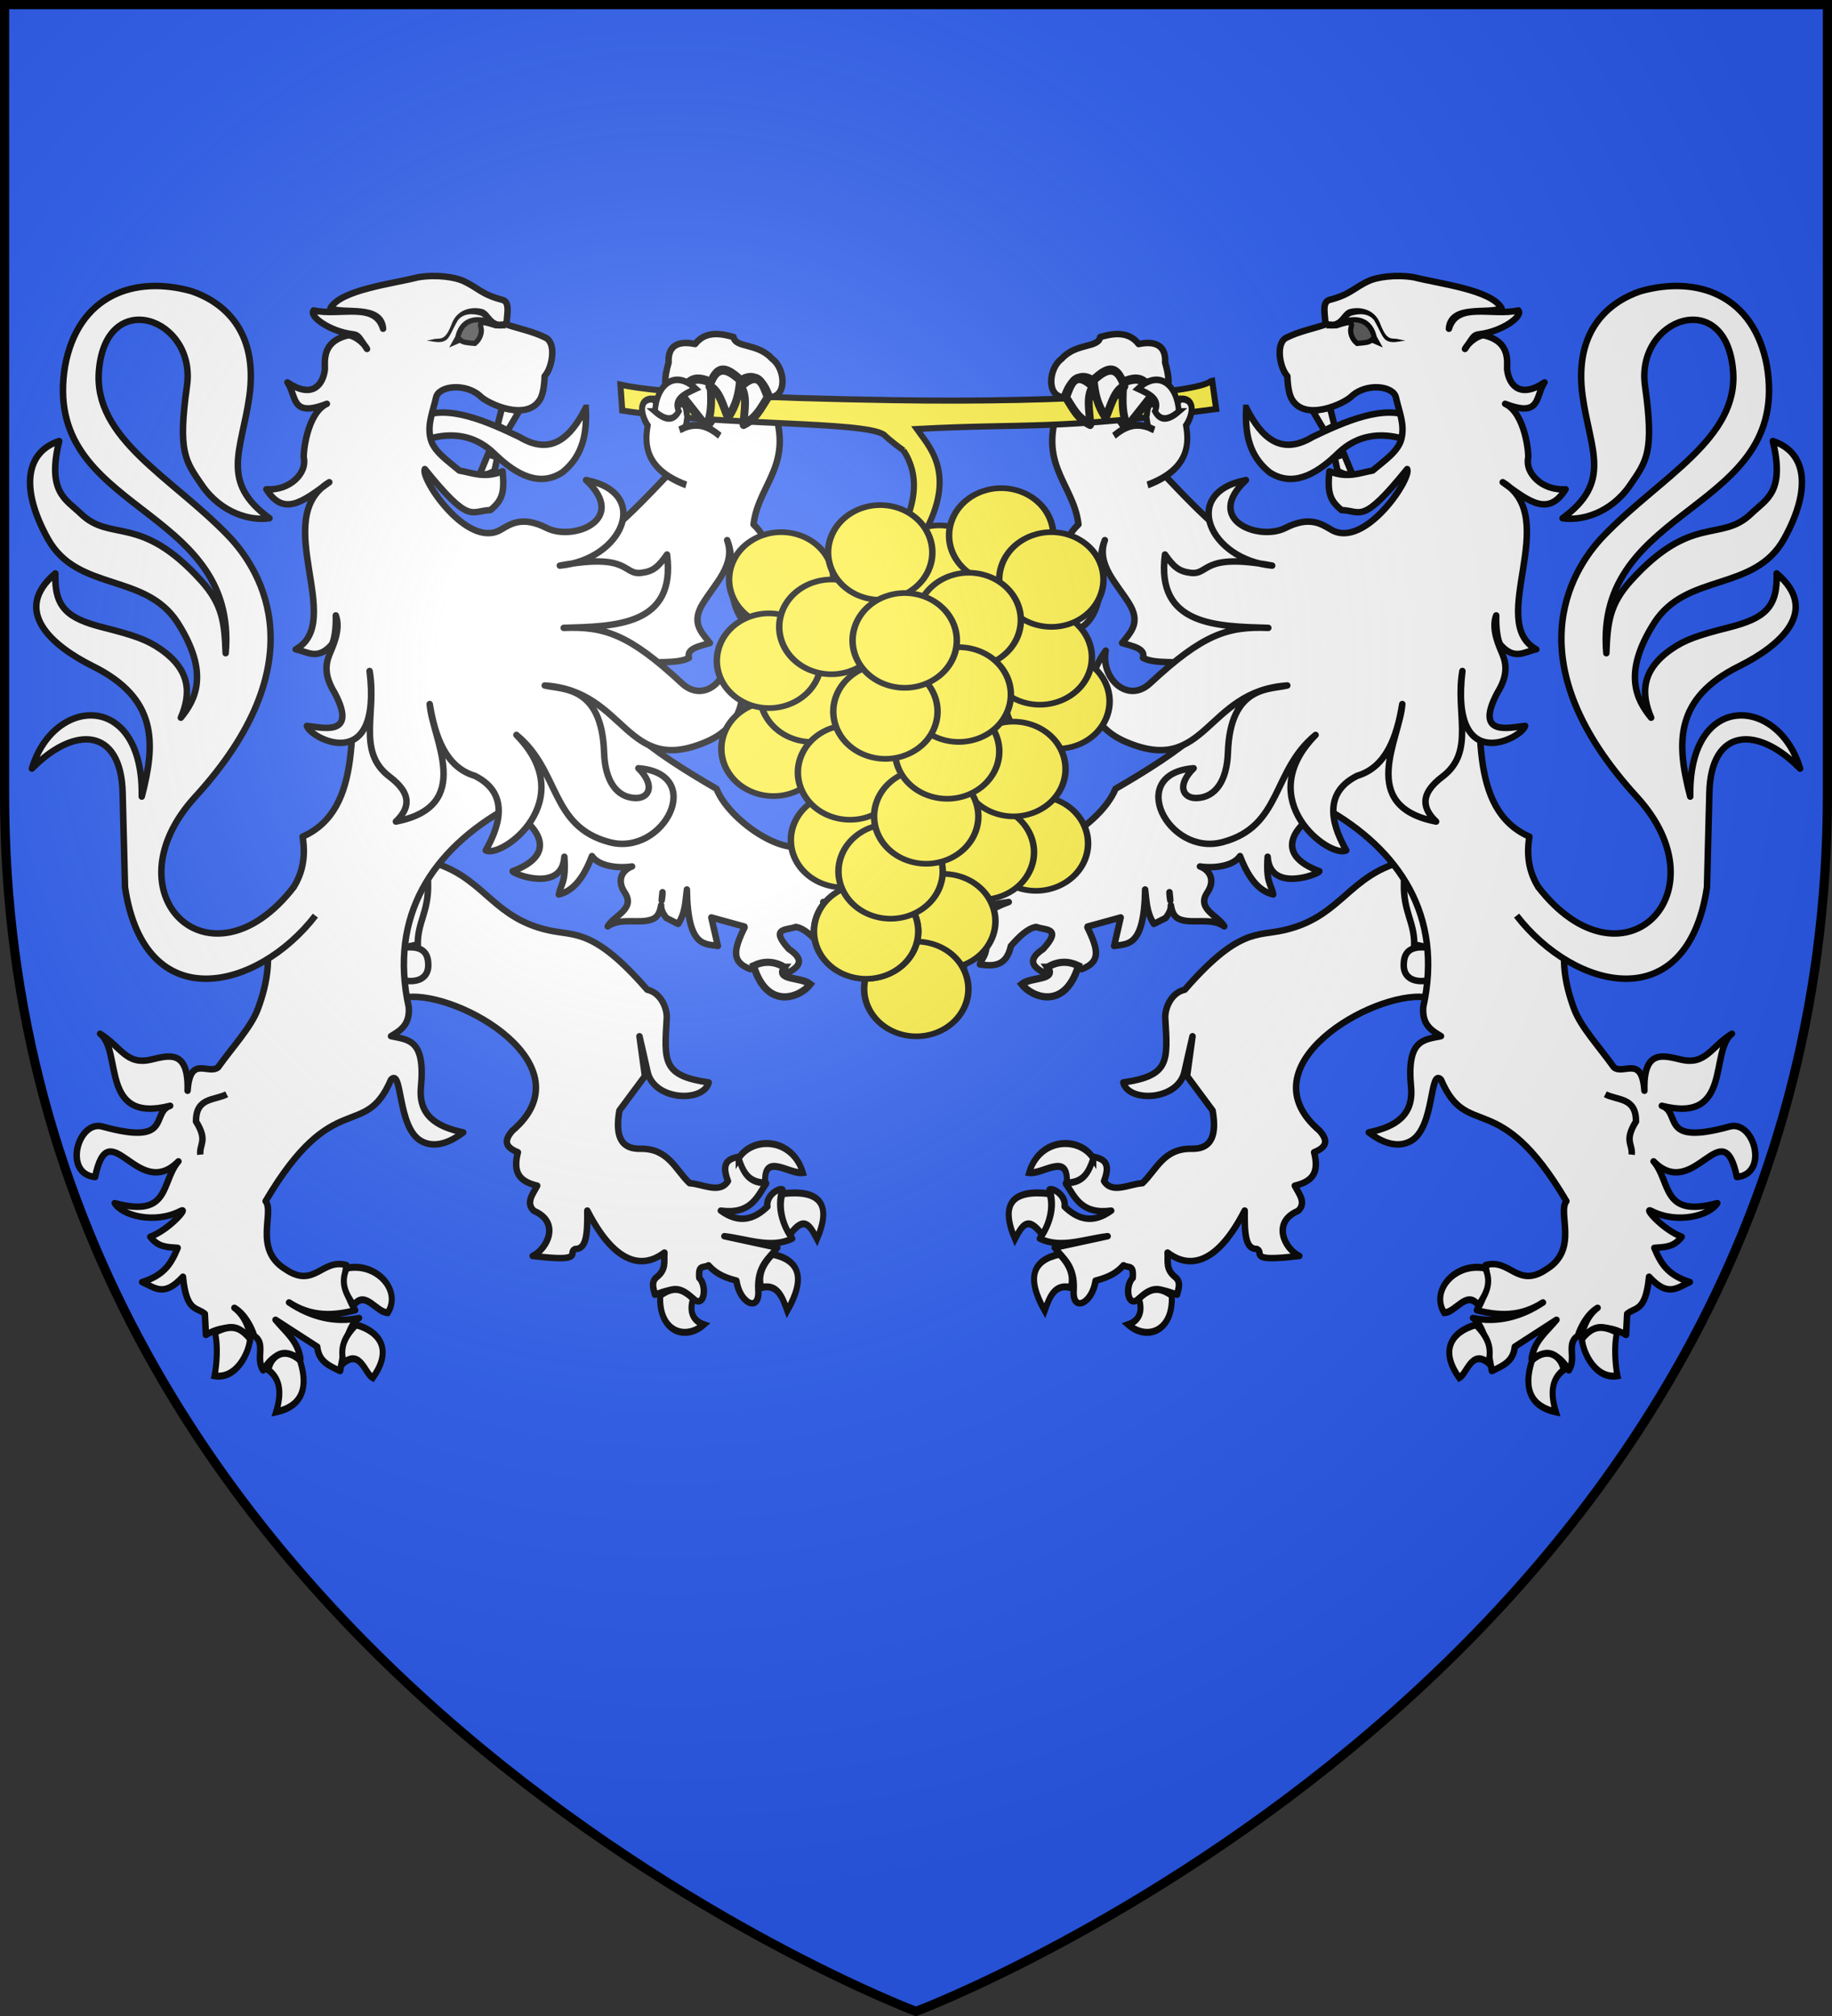 <svg xmlns="http://www.w3.org/2000/svg" xmlns:xlink="http://www.w3.org/1999/xlink" width="600" height="660" version="1.0"><rect width="100%" height="100%" fill="#333333" stroke="none"/><defs><radialGradient id="d" cx="-80" cy="-80" r="405" gradientUnits="userSpaceOnUse"><stop offset="0" style="stop-color:#fff;stop-opacity:.31"/><stop offset=".19" style="stop-color:#fff;stop-opacity:.25"/><stop offset=".6" style="stop-color:#6b6b6b;stop-opacity:.125"/><stop offset="1" style="stop-color:#000;stop-opacity:.125"/></radialGradient><path id="a" d="M-298.5-298.5h597V-40C298.5 246.31 0 358.5 0 358.5S-298.5 246.31-298.5-40v-258.5z"/></defs><g transform="translate(300 300)"><use xlink:href="#a" width="600" height="660" style="fill:#2b5df2"/><g id="b"><path d="M100.657-191.078c-.135 8.027 1.28 15.463 8.28 20.769 7.337 4.536 14.819.949 22.349-6.99 7.959-8.164 17.533-6.731 23.578-4.707.995-3.776-.226-5.31.045-7.838-9.037-4.166-22.195 2.3-32.211 7.547-10.028 6.5-16.601 1.054-22.041-8.781z" style="fill:#fff;fill-opacity:1;stroke:#000;stroke-width:2.125;stroke-miterlimit:4;stroke-opacity:1;stroke-dasharray:none" transform="rotate(2 -600.062 35.867)"/><path d="M153.625-43.247c-14.775 6.054-17.382 18.2-34.966 22.716-8.506 2.186-14.697-.145-31.469 20.538-4.225 1.064-6.235 5.903-6.08 9.304 1.339 14.305 2.238 19-12.983 21.736 1.854 6.6 18.304 5.44 19.932-4.362.255-1.532 2.207-11.54 2.207-11.54L88.933 28.24l8.747 10.976c1.59 7.57.469 12.789-6.702 12.758-8.973.31-10.952 7.26-15.443 11.825-4.31.391-9.79 3.957-12.578-.263 2.313-6.535-.945-7.293-3.74-7.828-.832 3.961-4.068 6.822-8.74 9.025 3.189 4.623 5.61 9.997 15.151 8.402-5.866 4.612-10.833 3.241-15.282-.776.423-3.861-4.281-6.138-5.114-5.448 2.015 6.08.274 11.268-2.623 16.182 6.957 3.114 14.69-.417 22.145-1.556l-17.191 4.356c2.952 3.54 6.85 5.737 6.701 13.692-.235 7.493 6.243 4.168 7.07-3.38 2.599-.81 6.192-1.932 8.956-5.333 1.768.95 3.354-.575 3.157 4.046-2.44 2.49-1.432 9.662 1.802 7.078 4.93-4.54 7.415-3.98 12.891-2.1.282-1.66 1.28-3.904-.54-5.564-3.549-2.532-2.718-5.02-3.032-8.128 4.467 3.171 14.5 7.265 24.767-14.625.197 6.924.477 12.676 4.406 12.425 2.748 1.147-3.462 4.537 13.987 1.798-4.886-2.132-9.517-10.736-.915-14.73 2.701-2.735.156-5.47-1.376-8.206 5.842-1.61 7.879-4.573 5.951-11.16 3.845-1.716 4.723-3.705 1.581-7.079-25.767-20.39 15.647-46.265 32.894-44.932l14.57-9.958-9.325-33.919-17.483.934z" style="fill:#fff;fill-opacity:1;stroke:#000;stroke-width:2.125;stroke-linejoin:round;stroke-miterlimit:4;stroke-opacity:1;stroke-dasharray:none" transform="rotate(2 -600.062 35.867)"/><path d="M157.705-37.377c.098 9.436 3.886 12.515 4.079 19.958l7.39 1.287c-6.067-1.102-10.548-.527-10.595 4.937-.231 5.166 4.08 6.436 8.45 5.29 5.33-20.525-6.019-32.677-9.324-31.472z" style="fill:#fff;fill-opacity:1;stroke:#000;stroke-width:2.125;stroke-miterlimit:4;stroke-opacity:1;stroke-dasharray:none" transform="rotate(2 -600.062 35.867)"/><path d="M40.82-192.996c-9.418 22.256 4.134 28.02 6.255 41.992-6.172 6.263-3.387 11.13-1.462 16.3 4.582 12.309.572 17.15-10.463 9.897.862 10.264 15.867 13.865 19.193-1.155 1.891-8.541-.836-13.749 1.552-20.212-2.584 8.105 4.406 13.998 8.685 20.475 3.984 6.028 1.049 9.132-1.867 12.993 3.426.958 7.777 1.429 7.02 4.62 3.85 1.987 11.946.55 15.84 1.287l3.082 22.443c-6.11 6.125-16.298 13.062-26.437 19.425C57.865-52.705 34.432-37.159 30.2-49.52c-.854-4.019-2.259-5.738-7.425-2.127-.5 2.698.377 5.223-4.792 8.452l1.282 3.177c4.594 1.993 8.293 2.156 12.398 3.15-5.988-.726-11.512.976-18-2.31L12.2-36.213c6.116 4.232 2.307 8.472 1.89 12.705 2.551.77 5.1 3.198 7.65-1.89l6.84-1.286c-6.493 2.647-8.13 4.666-10.395 6.772C23.27-14.87 21.13-10.42 19.85-5.92c4.479.477 8.697.356 9.923-6.378 2.689-3.297 5.389-6.036 8.077-6.537 2.788 1.046 8.801-.248 2.498 7.167-4.907 3.507-3.47 5.79.405 7.612 4.136-2.955 8.284-4.67 12.42-1.47 6.194-2.575 5.372-6.386 1.44-13.755l.045-.262 10.732-3.36-1.822 9.423c4.114-1.01 9.902.498 9.495-18.847.632 3.717.681 7.44 3.262 11.156l3.758-2.047c1.369-1.87 1.67-3.059 1.597-4.253.4 2.074 1.135 3.856 3.105 4.515 4.411 1.475 10.166-1.106 14.625 1.785-2.097-3.445-9.379-5.322-5.985-10.815 2.763-4.472.295-7.549-2.677-8.505 3.479.455 10.644-.06 13.005-3.859 3.64 8.694 7.655 11.458 11.295 12.18-.861-3.62-2.544-3.815-2.25-12.285 1.11 12.003 17.272 4.958 17.1 4.148-15.384-5.077-9.06-14.685 1.08-20.764 24.826 12.777 40.017 33.901 34.47 64.024-.229 5.809 2.96 7.558 6.142 9.319-5.67 1.447-11.252 1.373-9.225 16.983 1.192 9.177-4.538 13.196-13.32 15.33 3.058 2.222 8.936 5.451 13.973 2.284 7.63-4.798 5.143-24.216 9.067-20.37 9.4 20.034 18.778 1.23 42.435 38.325-2.865 3.85 4.657 15.629-5.715 22.496-9.304 6.83-12.019-3.208-20.002-.656 1.06 5.664.475 9.634-2.34 14.884 7.18 1.575 14.352 1.705 21.532-3.308-7.051 5.105-15.043 7.284-22.702 5.88 4.265 2.803 5.302 11.351 6.795 17.142 3.286-1.785 6.912-3.229 7.2-8.217l13.342-9.292c-3.03 4.025-7.171 7.186-7.695 13.125 5.335-3.652 9.204-1.647 12.308 3.281 2.477-4.117-1.29-8.747 2.565-11.392.932-3.246 2.982-7.343 6.142-9.398-3.63 2.92-5.141 8.007-4.657 11.183-.42-1.533 4.883-7.799 14.287-2.652l.113-6.903c2.589-2.4 6.012-.7 6.75-12.39 6.41 6.515 9.136 3.366 13.41 1.286-7.48-2.07-9.768-5.874-12.015-10.789 3.321-.416 6.277-.291 8.842-3.937-6.444-2.2-13.005-9.415-10.305-8.138 8.868 4.194 19.33.797 21.555-3.281-18.196 5.632-15.272-6.404-21.33-12.941 13.839 13.03 22.066-17.783 27.45 4.173 10.564-1.426 4.935-18.92-2.97-16.432-22.994 7.24-15.783-3.9-22.41-6.011 23.376 5.109 14.949-18.477 22.118-24.387-6.868 4.67-8.206 10.729-16.515 9.03-5.631-1.096-12.369-3.077-11.475 10.632-1.224-11.849-6.984-4.825-10.26-7.324-4.999-6.524-11.247-12.745-13.658-18.585-3.329-8.064-6.053-18.746-1.552-29.033-4.749-3.576-17.319-10.342-15.075-26.88-20.628-8.236-16.616-37.075-19.148-60.795l-79.402-32.996c-6.194-.375-24.72-20.485-33.3-28.271-5.33-4.837-7.419-13.94-14.4-13.361-3.045.252-6.122-3.99-11.183-3.562zM81.073-31.724c.15.867.239 1.778.36 2.677-.148-.763-.304-1.59-.36-2.677z" style="fill:#fff;fill-opacity:1;stroke:#000;stroke-width:2.125;stroke-linejoin:round;stroke-miterlimit:4;stroke-opacity:1;stroke-dasharray:none" transform="rotate(2 -600.062 35.867)"/><path d="M201.686-37.676c28.616 34.455 61.31.092 31.266-30.56-41.192-42.026-24.92-72.73-13.8-85.097 17.866-19.87 43.063-33.213 40.431-55.453-3.272-27.653-32.503-16.052-28.648 5.917 3.795 21.62 1.427 24.556-3.698 32.638-6.069 9.571-15.691 12.387-21.787 11.661 15.85-12.431 8.362-22.444 5.233-39.851-3.997-22.239 8.09-31.658 17.645-35.31 18.508-5.938 37.23-.01 42.291 23.014 9.67 47.948-55.237 46.812-49.287 95.808.042-9.993.432-15.969 7.168-23.977 19.216-22.845 29.093-13.428 38.651-23.337 4.674-4.844 10.914-7.352 6.242-24.006 10.917 3.112 13.5 14.803 4.843 31.828-9.102 17.9-31.627 12.077-41.62 29.117-9.791 16.7-4.93 25.22.12 30.965-3.623-7.753-3.836-15.527 6.02-22.777 4.136-3.042 7.992-4.637 18.353-7.64 11.673-3.384 15.795-7.102 15.06-18.232 14.902 11.76 1.812 23.741-11.189 30.773-20.995 11.358-19.685 25.975-14.547 43.24-1.838-34.618 27.772-33.947 35.635-10.41-14.408-13.684-29.626-12.44-29.42 8.895l.3 31.039c-4.971 43.103-42.223 35.233-61.993 11.406" style="fill:#fff;fill-opacity:1;stroke:#000;stroke-width:2.125;stroke-linejoin:round;stroke-miterlimit:4;stroke-opacity:1;stroke-dasharray:none" transform="rotate(2 -600.062 35.867)"/><path d="M226.033 29.414c4.051 1.917 10.18.603 10.344 8.558-3.741 6.537-.772 7.34-1.02 10.891" style="opacity:.98;fill:none;stroke:#000;stroke-width:2.125;stroke-miterlimit:4;stroke-opacity:1;stroke-dasharray:none" transform="rotate(2 -600.062 35.867)"/><g style="fill:#fff;stroke:#000;stroke-opacity:1"><path d="M862.664 472.577c-7.188-9.211-27.082-8.293-31.832 7.086 6.816.68 19.456-9.608 19.006 3.82 8.305-.468 10.708-4.693 12.826-10.906z" style="fill:#fff;fill-opacity:1;stroke:#000;stroke-width:3;stroke-linejoin:miter;stroke-miterlimit:4;stroke-opacity:1;stroke-dasharray:none" transform="matrix(.655 .023 -.027 .765 -494.206 -302.142)"/><path d="M838.453 505.987c-7.478-8.031-10.06-3.885-13.504 2.243-8.187-14.961-2.04-21.175 16.37-19.903 2.197 4.713 1.025 12.246-2.866 17.66zM847.459 514.084c-13.091 2.806-16.482 10.313-6.395 24.351 2.187-5.864 4.356-11.75 12.534-10.302 1.483-4.79-.707-9.68-6.14-14.05zM887.874 531.88c2.56 5.972-.09 9.655-4.86 11.238 9.901 6.854 22.754 1.966 21.23-13.112-7.109-4.021-11.075-2.607-16.37 1.873z" style="fill:#fff;fill-opacity:1;stroke:#000;stroke-width:3;stroke-miterlimit:4;stroke-opacity:1;stroke-dasharray:none" transform="matrix(.655 .023 -.027 .765 -494.206 -302.142)"/></g><g style="fill:#fff;stroke:#000;stroke-opacity:1"><path d="M1060.277 513.615c3.647 6.117 1 11.122-2.813 15.923-6.094-6.431-11.19 3.576-16.883 3.746-7.364-9.437 4.845-21.822 19.696-19.669zM1063.602 554.123c.898-4.801 1.243-9.466-6.906-16.156-11.329 3.055-18.268 10.955-7.418 22.947 3.764-1.828 5.655-12.549 14.324-6.79zM1085.345 552.25c7.949-6.469 14.594-1.902 15.859 3.747-5.95 4.148-6.17 10.254-3.07 18.03-17.188-2.611-15.061-14.877-12.79-21.777zM1127.295 539.138c-1.437 5.246-.349 13.895.941 18.517-11.056 1.957-17.877-9.844-18.335-15.24 4.608-5.116 8.694-6.899 17.394-3.277z" style="fill:#fff;fill-opacity:1;stroke:#000;stroke-width:3;stroke-miterlimit:4;stroke-opacity:1;stroke-dasharray:none" transform="matrix(.655 .023 -.027 .765 -494.206 -302.142)"/></g><path d="m136.255-170.256-3.08-6.784-3 1.21 1.084 4.324c2.808 1.416 2.62.84 4.996 1.25zM122.448-190.851l5.643-1.198 1.66 5.756-3.267 1.747-4.036-6.305z" style="fill:#fff;fill-opacity:1;stroke:#000;stroke-width:2.125;stroke-miterlimit:4;stroke-opacity:1;stroke-dasharray:none" transform="rotate(2 -600.062 35.867)"/><path d="M149.533-196.194c-1.007-3.846-10.011-4.508-14.637.257-2.322 2.393-14.639 8.705-19.302 1.679-.975-1.47-1.586-4.05-1.84-7.646-2.637-2.719-4.276-10.67-.758-12.572 4.172-2.256 8.414-3.171 12.62-4.757-.033-2.72-1.637-7.324 1.1-8.127 6.913-2.029 7.812-4.31 12.82-6.739 2.374-1.15 8.242-2.428 14.566-1.607 8.49 1.858 25.327 3.19 28.983 9.076-4.013 2.39-16.617-.87-16.987 7.353 2.308-9.038 13.979-4.54 22.51-6.77 1.704 1.826-4.999 7.043-12.46 8.222-2.018.32-1.87.907-4.56 4.985 1.205-2.533 4.744-4.952 6.25-4.637 9.11 1.908 7.452 9.073 7.827 11.157.93 5.169 4.82 9.027 12.346 3.504-2.95 4.672-.596 11.673-12.655 7.466 6.612 2.756 8.408 16.04 8.152 17.552-.803 4.73 4.77 10.522 12.62 9.712-5.374 9.243-11.756 4.48-20.664-1.585 19.986 11.101-3.857 45.81 12.903 54.3-3.805.85-6.93 3.946-11.706-1.012-.865-.897-1.784-4.783-1.81-9.635-1.607 4.685 1.51 10.417 2.518 12.696 1.446 3.27 1.942 7.017-1.252 12.62-7.302 15.018 4.895 11.074 9.466 10.505-.972 4.15-24.124 17.33-21.158-17.245-1.936 13.61 5.194 26.11-5.193 34.687-7.93 6.372-5.906 11.096-1.696 14.874-26.18-4.157-12.782-26.735-12.41-38.064-1.408 10.836-4.558 20.864-13.92 23.983-12.236 6.622-6.575 18.25-2.754 24.524-5.021 3.005-31.806-15.173-11.35-37.408-13.964 12.23-9.866 30.31-29.264 36.155-17.677 5.326-32.5-21.339-10.269-23.866-5.434 5.773-3.251 9.998 1.3 9.713 6.149-.385 9.751-5.975 9.736-15.224-.037-22.118 13.016-21.016 18.66-22.635-26.9 2.703-25.24 30.96-52.485 20.175-11.487-4.548-16.314-15.69-7.345-29.516-1.345 9.167 7.823 17.268 14.911 10.197 16.762-16.719 24.786-19.552 38.052-19.487-16.614.081-36.892.73-34.659-22.82 2.998 3.957 4.75 5.379 8.647 5.706 6.233.524 3.235-6.807 26.568-3.302-20.607-1.203-31-22.795-9.558-27.687-13.466 13.565 4.993 19.891 13.444 15.225 7.803-4.309 11.757-1.729 15.071.059 11.103 5.988 25.744-17.662 24.132-20.724-14.19 18.874-14.478 14.16-20.995 14.166-4.169-3.086-4.838-5.85-4.448-12.555 6.139 2.235 9.932.12 14.147-.725 3.899-3.541 8.254-6.613 9.082-10.848.924-4.722-1.026-8.505-2.296-13.355z" style="fill:#fff;fill-opacity:1;stroke:#000;stroke-width:2.125;stroke-linejoin:round;stroke-miterlimit:4;stroke-opacity:1;stroke-dasharray:none" transform="rotate(2 -600.062 35.867)"/><path d="M128.712-218.889c4.65-3.17 11.226-3.781 13.045 3.316l.897 1.486-1.68-.657c-.913.933-2.218.96-3.392 1.156l-1.37.167c-1.76-1.33-2.62-3.587-2.118-5.3.868-2.967-4.032-.215-5.382-.168z" style="fill:#555;fill-opacity:1;stroke:#000;stroke-width:1.7;stroke-opacity:1" transform="rotate(2 -600.062 35.867)"/><path d="M133.195-224.528c-2.224.984-2.557 3.576-4.878 4.209-1 .127-1.906-.096-1.906-.096l-.39 2.247s1.15.292 2.5.12c2.735.03 3.356-3.083 5.39-4.352 2.536-.885 5.681-1.114 7.625 1.244 1.946 3.024 2.798 5.569 4.133 6.356 1.948 1.147 4.209.173 6.313-.077l-2.084-.35c-2.29-.627-3.767 1.294-6.38-4.98-1.986-4.762-7.03-5.388-10.323-4.32z" style="fill:#000;fill-opacity:1;stroke:none" transform="rotate(2 -600.062 35.867)"/><g style="fill:#fff;stroke:#000;stroke-width:2.818;stroke-opacity:1"><path d="M-1951.801 309.186c-4.708-4.064-10.108-5.123-16.46-2.058-.047-12.774 10.957-16.012 22.22-7.818-1.135 4.077-2.465 7.959-5.76 9.876zM-1972.994 333.877c-2.75-10.962.441-17.622 13.58-17.078 2.362 3.402 5.865 5.766 2.469 14.403-6.266-4.604-11.425-2.57-16.05 2.675zM-1953.036 335.729c3.978 5.555 6.59 11.11 3.498 16.666-6.436-4.42-8.977.05-6.79 6.378-14.849-5.106-10.372-20.749 3.292-23.044zM-1923.407 354.864c4.42-2.78 8.473-2.627 12.345-1.029-4.809 17.905-18.264 12.948-22.427 8.025 3.494-3.051 14.078-1.948 10.082-6.996z" style="fill:#fff;fill-opacity:1;stroke:#000;stroke-width:2.818;stroke-miterlimit:4;stroke-opacity:1;stroke-dasharray:none" transform="matrix(.818 .029 -.029 .837 1626.707 -224.59)"/></g></g><use xlink:href="#b" width="600" height="660" transform="matrix(-1 0 0 1 0 0)"/><path d="M-121.03-26.98c-4.163-2.915-6.446-5.193-6.446-5.193-7.01-4.496-53.13-2.816-86.114-7.897l-.603-8.53c12.798 2.814 45.32 4.368 89.39 5.093 58.975.97 107.14-2.653 105.275-7.198l1.424 10.113c-53.757 7.17-61.747 4.595-98.544 6.574 3.883 5.53 12.614 14.055 3.528 32.284-4.23 8.489-10.511 17.985-15.799 26.994l-5.203-3.644c6.524-13.627 23.9-32.066 13.091-48.597z" style="fill:#fcef3c;fill-opacity:1;fill-rule:evenodd;stroke:#000;stroke-width:2;stroke-linecap:butt;stroke-linejoin:miter;stroke-miterlimit:4;stroke-opacity:1;stroke-dasharray:none" transform="matrix(.995 0 0 .995 116.32 -125.71)"/><path d="M783.942 599.635c-10.029-3.377-15.519-14.546-12.262-24.946 3.256-10.4 14.026-16.093 24.055-12.716 10.028 3.377 15.518 14.546 12.262 24.946-3.253 10.387-14.002 16.082-24.024 12.727" style="fill:#fcef3c;fill-opacity:1;fill-rule:evenodd;stroke:#000;stroke-width:2.378;stroke-linecap:round;stroke-linejoin:round;stroke-miterlimit:4;stroke-opacity:1;stroke-dasharray:none;stroke-dashoffset:0" transform="matrix(.894 0 0 .783 -659.776 -525.165)"/><path d="M783.942 599.635c-10.029-3.377-15.519-14.546-12.262-24.946 3.256-10.4 14.026-16.093 24.055-12.716 10.028 3.377 15.518 14.546 12.262 24.946-3.253 10.387-14.002 16.082-24.024 12.727" style="fill:#fcef3c;fill-opacity:1;fill-rule:evenodd;stroke:#000;stroke-width:2.378;stroke-linecap:round;stroke-linejoin:round;stroke-miterlimit:4;stroke-opacity:1;stroke-dasharray:none;stroke-dashoffset:0" transform="matrix(.894 0 0 .783 -665.572 -539.566)"/><path d="M783.942 599.635c-10.029-3.377-15.519-14.546-12.262-24.946 3.256-10.4 14.026-16.093 24.055-12.716 10.028 3.377 15.518 14.546 12.262 24.946-3.253 10.387-14.002 16.082-24.024 12.727" style="fill:#fcef3c;fill-opacity:1;fill-rule:evenodd;stroke:#000;stroke-width:2.378;stroke-linecap:round;stroke-linejoin:round;stroke-miterlimit:4;stroke-opacity:1;stroke-dasharray:none;stroke-dashoffset:0" transform="matrix(.894 0 0 .783 -698.438 -567.26)"/><path d="M783.942 599.635c-10.029-3.377-15.519-14.546-12.262-24.946 3.256-10.4 14.026-16.093 24.055-12.716 10.028 3.377 15.518 14.546 12.262 24.946-3.253 10.387-14.002 16.082-24.024 12.727" style="fill:#fcef3c;fill-opacity:1;fill-rule:evenodd;stroke:#000;stroke-width:2.378;stroke-linecap:round;stroke-linejoin:round;stroke-miterlimit:4;stroke-opacity:1;stroke-dasharray:none;stroke-dashoffset:0" transform="matrix(.894 0 0 .783 -750.264 -565.045)"/><path d="M783.942 599.635c-10.029-3.377-15.519-14.546-12.262-24.946 3.256-10.4 14.026-16.093 24.055-12.716 10.028 3.377 15.518 14.546 12.262 24.946-3.253 10.387-14.002 16.082-24.024 12.727" style="fill:#fcef3c;fill-opacity:1;fill-rule:evenodd;stroke:#000;stroke-width:2.378;stroke-linecap:round;stroke-linejoin:round;stroke-miterlimit:4;stroke-opacity:1;stroke-dasharray:none;stroke-dashoffset:0" transform="matrix(.894 0 0 .783 -678.213 -579.446)"/><path d="M783.942 599.635c-10.029-3.377-15.519-14.546-12.262-24.946 3.256-10.4 14.026-16.093 24.055-12.716 10.028 3.377 15.518 14.546 12.262 24.946-3.253 10.387-14.002 16.082-24.024 12.727" style="fill:#fcef3c;fill-opacity:1;fill-rule:evenodd;stroke:#000;stroke-width:2.378;stroke-linecap:round;stroke-linejoin:round;stroke-miterlimit:4;stroke-opacity:1;stroke-dasharray:none;stroke-dashoffset:0" transform="matrix(.894 0 0 .783 -661.78 -565.045)"/><path d="M783.942 599.635c-10.029-3.377-15.519-14.546-12.262-24.946 3.256-10.4 14.026-16.093 24.055-12.716 10.028 3.377 15.518 14.546 12.262 24.946-3.253 10.387-14.002 16.082-24.024 12.727" style="fill:#fcef3c;fill-opacity:1;fill-rule:evenodd;stroke:#000;stroke-width:2.378;stroke-linecap:round;stroke-linejoin:round;stroke-miterlimit:4;stroke-opacity:1;stroke-dasharray:none;stroke-dashoffset:0" transform="matrix(.894 0 0 .783 -752.792 -509.656)"/><path d="M783.942 599.635c-10.029-3.377-15.519-14.546-12.262-24.946 3.256-10.4 14.026-16.093 24.055-12.716 10.028 3.377 15.518 14.546 12.262 24.946-3.253 10.387-14.002 16.082-24.024 12.727" style="fill:#fcef3c;fill-opacity:1;fill-rule:evenodd;stroke:#000;stroke-width:2.378;stroke-linecap:round;stroke-linejoin:round;stroke-miterlimit:4;stroke-opacity:1;stroke-dasharray:none;stroke-dashoffset:0" transform="matrix(.894 0 0 .783 -740.151 -527.38)"/><path d="M783.942 599.635c-10.029-3.377-15.519-14.546-12.262-24.946 3.256-10.4 14.026-16.093 24.055-12.716 10.028 3.377 15.518 14.546 12.262 24.946-3.253 10.387-14.002 16.082-24.024 12.727" style="fill:#fcef3c;fill-opacity:1;fill-rule:evenodd;stroke:#000;stroke-width:2.378;stroke-linecap:round;stroke-linejoin:round;stroke-miterlimit:4;stroke-opacity:1;stroke-dasharray:none;stroke-dashoffset:0" transform="matrix(.894 0 0 .783 -754.272 -538.459)"/><path d="M783.942 599.635c-10.029-3.377-15.519-14.546-12.262-24.946 3.256-10.4 14.026-16.093 24.055-12.716 10.028 3.377 15.518 14.546 12.262 24.946-3.253 10.387-14.002 16.082-24.024 12.727" style="fill:#fcef3c;fill-opacity:1;fill-rule:evenodd;stroke:#000;stroke-width:2.378;stroke-linecap:round;stroke-linejoin:round;stroke-miterlimit:4;stroke-opacity:1;stroke-dasharray:none;stroke-dashoffset:0" transform="matrix(.894 0 0 .783 -688.849 -551.752)"/><path d="M783.942 599.635c-10.029-3.377-15.519-14.546-12.262-24.946 3.256-10.4 14.026-16.093 24.055-12.716 10.028 3.377 15.518 14.546 12.262 24.946-3.253 10.387-14.002 16.082-24.024 12.727" style="fill:#fcef3c;fill-opacity:1;fill-rule:evenodd;stroke:#000;stroke-width:2.378;stroke-linecap:round;stroke-linejoin:round;stroke-miterlimit:4;stroke-opacity:1;stroke-dasharray:none;stroke-dashoffset:0" transform="matrix(.894 0 0 .783 -733.83 -549.536)"/><path d="M783.942 599.635c-10.029-3.377-15.519-14.546-12.262-24.946 3.256-10.4 14.026-16.093 24.055-12.716 10.028 3.377 15.518 14.546 12.262 24.946-3.253 10.387-14.002 16.082-24.024 12.727" style="fill:#fcef3c;fill-opacity:1;fill-rule:evenodd;stroke:#000;stroke-width:2.378;stroke-linecap:round;stroke-linejoin:round;stroke-miterlimit:4;stroke-opacity:1;stroke-dasharray:none;stroke-dashoffset:0" transform="matrix(.894 0 0 .783 -717.832 -573.907)"/><path d="M783.942 599.635c-10.029-3.377-15.519-14.546-12.262-24.946 3.256-10.4 14.026-16.093 24.055-12.716 10.028 3.377 15.518 14.546 12.262 24.946-3.253 10.387-14.002 16.082-24.024 12.727" style="fill:#fcef3c;fill-opacity:1;fill-rule:evenodd;stroke:#000;stroke-width:2.378;stroke-linecap:round;stroke-linejoin:round;stroke-miterlimit:4;stroke-opacity:1;stroke-dasharray:none;stroke-dashoffset:0" transform="matrix(.894 0 0 .783 -666.836 -478.638)"/><path d="M783.942 599.635c-10.029-3.377-15.519-14.546-12.262-24.946 3.256-10.4 14.026-16.093 24.055-12.716 10.028 3.377 15.518 14.546 12.262 24.946-3.253 10.387-14.002 16.082-24.024 12.727" style="fill:#fcef3c;fill-opacity:1;fill-rule:evenodd;stroke:#000;stroke-width:2.378;stroke-linecap:round;stroke-linejoin:round;stroke-miterlimit:4;stroke-opacity:1;stroke-dasharray:none;stroke-dashoffset:0" transform="matrix(.894 0 0 .783 -684.533 -475.774)"/><path d="M783.942 599.635c-10.029-3.377-15.519-14.546-12.262-24.946 3.256-10.4 14.026-16.093 24.055-12.716 10.028 3.377 15.518 14.546 12.262 24.946-3.253 10.387-14.002 16.082-24.024 12.727" style="fill:#fcef3c;fill-opacity:1;fill-rule:evenodd;stroke:#000;stroke-width:2.378;stroke-linecap:round;stroke-linejoin:round;stroke-miterlimit:4;stroke-opacity:1;stroke-dasharray:none;stroke-dashoffset:0" transform="matrix(.894 0 0 .783 -674.204 -503.01)"/><path d="M783.942 599.635c-10.029-3.377-15.519-14.546-12.262-24.946 3.256-10.4 14.026-16.093 24.055-12.716 10.028 3.377 15.518 14.546 12.262 24.946-3.253 10.387-14.002 16.082-24.024 12.727" style="fill:#fcef3c;fill-opacity:1;fill-rule:evenodd;stroke:#000;stroke-width:2.378;stroke-linecap:round;stroke-linejoin:round;stroke-miterlimit:4;stroke-opacity:1;stroke-dasharray:none;stroke-dashoffset:0" transform="matrix(.894 0 0 .783 -730.039 -479.746)"/><path d="M783.942 599.635c-10.029-3.377-15.519-14.546-12.262-24.946 3.256-10.4 14.026-16.093 24.055-12.716 10.028 3.377 15.518 14.546 12.262 24.946-3.253 10.387-14.002 16.082-24.024 12.727" style="fill:#fcef3c;fill-opacity:1;fill-rule:evenodd;stroke:#000;stroke-width:2.378;stroke-linecap:round;stroke-linejoin:round;stroke-miterlimit:4;stroke-opacity:1;stroke-dasharray:none;stroke-dashoffset:0" transform="matrix(.894 0 0 .783 -727.728 -501.902)"/><path d="M783.942 599.635c-10.029-3.377-15.519-14.546-12.262-24.946 3.256-10.4 14.026-16.093 24.055-12.716 10.028 3.377 15.518 14.546 12.262 24.946-3.253 10.387-14.002 16.082-24.024 12.727" style="fill:#fcef3c;fill-opacity:1;fill-rule:evenodd;stroke:#000;stroke-width:2.378;stroke-linecap:round;stroke-linejoin:round;stroke-miterlimit:4;stroke-opacity:1;stroke-dasharray:none;stroke-dashoffset:0" transform="matrix(.894 0 0 .783 -697.174 -453.16)"/><path d="M783.942 599.635c-10.029-3.377-15.519-14.546-12.262-24.946 3.256-10.4 14.026-16.093 24.055-12.716 10.028 3.377 15.518 14.546 12.262 24.946-3.253 10.387-14.002 16.082-24.024 12.727" style="fill:#fcef3c;fill-opacity:1;fill-rule:evenodd;stroke:#000;stroke-width:2.378;stroke-linecap:round;stroke-linejoin:round;stroke-miterlimit:4;stroke-opacity:1;stroke-dasharray:none;stroke-dashoffset:0" transform="matrix(.894 0 0 .783 -706.022 -431.004)"/><path d="M783.942 599.635c-10.029-3.377-15.519-14.546-12.262-24.946 3.256-10.4 14.026-16.093 24.055-12.716 10.028 3.377 15.518 14.546 12.262 24.946-3.253 10.387-14.002 16.082-24.024 12.727" style="fill:#fcef3c;fill-opacity:1;fill-rule:evenodd;stroke:#000;stroke-width:2.378;stroke-linecap:round;stroke-linejoin:round;stroke-miterlimit:4;stroke-opacity:1;stroke-dasharray:none;stroke-dashoffset:0" transform="matrix(.894 0 0 .783 -722.454 -449.836)"/><path d="M783.942 599.635c-10.029-3.377-15.519-14.546-12.262-24.946 3.256-10.4 14.026-16.093 24.055-12.716 10.028 3.377 15.518 14.546 12.262 24.946-3.253 10.387-14.002 16.082-24.024 12.727" style="fill:#fcef3c;fill-opacity:1;fill-rule:evenodd;stroke:#000;stroke-width:2.378;stroke-linecap:round;stroke-linejoin:round;stroke-miterlimit:4;stroke-opacity:1;stroke-dasharray:none;stroke-dashoffset:0" transform="matrix(.894 0 0 .783 -722.454 -449.836)"/><path d="M783.942 599.635c-10.029-3.377-15.519-14.546-12.262-24.946 3.256-10.4 14.026-16.093 24.055-12.716 10.028 3.377 15.518 14.546 12.262 24.946-3.253 10.387-14.002 16.082-24.024 12.727" style="fill:#fcef3c;fill-opacity:1;fill-rule:evenodd;stroke:#000;stroke-width:2.378;stroke-linecap:round;stroke-linejoin:round;stroke-miterlimit:4;stroke-opacity:1;stroke-dasharray:none;stroke-dashoffset:0" transform="matrix(.894 0 0 .783 -714.436 -469.507)"/><path d="M783.942 599.635c-10.029-3.377-15.519-14.546-12.262-24.946 3.256-10.4 14.026-16.093 24.055-12.716 10.028 3.377 15.518 14.546 12.262 24.946-3.253 10.387-14.002 16.082-24.024 12.727" style="fill:#fcef3c;fill-opacity:1;fill-rule:evenodd;stroke:#000;stroke-width:2.378;stroke-linecap:round;stroke-linejoin:round;stroke-miterlimit:4;stroke-opacity:1;stroke-dasharray:none;stroke-dashoffset:0" transform="matrix(.894 0 0 .783 -702.768 -487.5)"/><path d="M783.942 599.635c-10.029-3.377-15.519-14.546-12.262-24.946 3.256-10.4 14.026-16.093 24.055-12.716 10.028 3.377 15.518 14.546 12.262 24.946-3.253 10.387-14.002 16.082-24.024 12.727" style="fill:#fcef3c;fill-opacity:1;fill-rule:evenodd;stroke:#000;stroke-width:2.378;stroke-linecap:round;stroke-linejoin:round;stroke-miterlimit:4;stroke-opacity:1;stroke-dasharray:none;stroke-dashoffset:0" transform="matrix(.894 0 0 .783 -695.91 -508.774)"/><path d="M783.942 599.635c-10.029-3.377-15.519-14.546-12.262-24.946 3.256-10.4 14.026-16.093 24.055-12.716 10.028 3.377 15.518 14.546 12.262 24.946-3.253 10.387-14.002 16.082-24.024 12.727" style="fill:#fcef3c;fill-opacity:1;fill-rule:evenodd;stroke:#000;stroke-width:2.378;stroke-linecap:round;stroke-linejoin:round;stroke-miterlimit:4;stroke-opacity:1;stroke-dasharray:none;stroke-dashoffset:0" transform="matrix(.894 0 0 .783 -692.117 -527.38)"/><path d="M783.942 599.635c-10.029-3.377-15.519-14.546-12.262-24.946 3.256-10.4 14.026-16.093 24.055-12.716 10.028 3.377 15.518 14.546 12.262 24.946-3.253 10.387-14.002 16.082-24.024 12.727" style="fill:#fcef3c;fill-opacity:1;fill-rule:evenodd;stroke:#000;stroke-width:2.378;stroke-linecap:round;stroke-linejoin:round;stroke-miterlimit:4;stroke-opacity:1;stroke-dasharray:none;stroke-dashoffset:0" transform="matrix(.894 0 0 .783 -716.134 -521.842)"/><path d="M783.942 599.635c-10.029-3.377-15.519-14.546-12.262-24.946 3.256-10.4 14.026-16.093 24.055-12.716 10.028 3.377 15.518 14.546 12.262 24.946-3.253 10.387-14.002 16.082-24.024 12.727" style="fill:#fcef3c;fill-opacity:1;fill-rule:evenodd;stroke:#000;stroke-width:2.378;stroke-linecap:round;stroke-linejoin:round;stroke-miterlimit:4;stroke-opacity:1;stroke-dasharray:none;stroke-dashoffset:0" transform="matrix(.894 0 0 .783 -709.814 -545.105)"/><g id="c"><path d="M75.012-207.308c.384-7.388-5.841-6.641-8.686-6.063-3.69-4.845-9.596-3.08-12.588-2.296-.587 3.697-7.852 1.818-12.64 7.14-4.312 3.14-5 12.441.748 12.54 1.291-4.09 4.37-9.258 9.73-5.648 1.373-.712 2.218-1.531 2.64-2.394 1.842-1.05 3.694-1.772 5.737.93.287.73 1.642 1.754 2.257 2.492 1.554.192 1.719-.314 2.456-.86 1.701.067 4.502 2.306 5.481 6.568 4.242-.698 7.861-2.212 4.865-12.41z" style="fill:#fff;fill-opacity:1;stroke:#000;stroke-width:2.125;stroke-linejoin:round;stroke-miterlimit:4;stroke-opacity:1;stroke-dasharray:none" transform="translate(6.586 26)"/><g style="fill:#fff;stroke:#000;stroke-opacity:1"><path d="M-1072.42-22.912c5.133-1.75 10.08-2.59 13.34 4.888l-11.443 12.398c-2.86-5.484-2.235-11.403-1.896-17.286h0z" style="fill:#fff;fill-opacity:1;stroke:#000;stroke-width:3.596;stroke-linecap:round;stroke-linejoin:round;stroke-miterlimit:4;stroke-opacity:1;stroke-dasharray:none" transform="matrix(.72 0 0 .84 840.027 -155.642)"/><path d="M-1085.926-23.802c5.122-3.845 10.34-7.158 13.986 2.497-4.741 1.798-6.095 7.597-8.48 12.178-3.77-4.904-4.817-8.823-5.506-14.675zM-1098.477-16.976c2.514-5.891 4.284-10.788 12.268-4.25-3.206 3.928-1.48 9.627-1.254 14.787-5.716-2.362-7.492-5.813-11.014-10.537z" style="fill:#fff;fill-opacity:1;stroke:#000;stroke-width:3.596;stroke-linecap:round;stroke-linejoin:round;stroke-miterlimit:4;stroke-opacity:1;stroke-dasharray:none" transform="matrix(.72 0 0 .84 840.027 -155.642)"/></g><g style="fill:#fff;stroke:#000;stroke-opacity:1"><path d="M-1062.346 13.798c11.357-3.626 15.823-8.687 17.366-13.451 1.2-3.706.628-7.24.166-9.735 2.765-3.521 4.894-10.564-2.583-10.319-2.564 2.56-5.372 7.731-12.734 1.544-2.838 1.06-2.105 3.885-2.747 5.37.754 4.21.373 4.05 3.552 5.102-8.153-3.625-13.436-1.091-18.306 2.325" style="fill:#fff;fill-opacity:1;stroke:#000;stroke-width:2.73;stroke-miterlimit:4;stroke-opacity:1;stroke-dasharray:none" transform="matrix(.72 0 0 .84 840.717 -152.825)"/><path d="M-1048.12-14.85c-.824-10.555-9.049-16.522-18.593-8.865 5.367 2.145 10.36 4.145 7.737 8.805 2.12 3.316 5.386 4.111 10.857.06z" style="fill:#fff;fill-opacity:1;stroke:#000;stroke-width:2.578;stroke-miterlimit:4;stroke-opacity:1;stroke-dasharray:none" transform="matrix(.72 0 0 .84 840.717 -152.825)"/></g></g><use xlink:href="#c" width="600" height="660" transform="matrix(-1 0 0 1 .572 0)"/></g><use xlink:href="#a" width="600" height="660" style="fill:url(#d)" transform="translate(300 300)"/><use xlink:href="#a" width="600" height="660" style="fill:none;stroke:#000;stroke-width:3" transform="translate(300 300)"/></svg>
